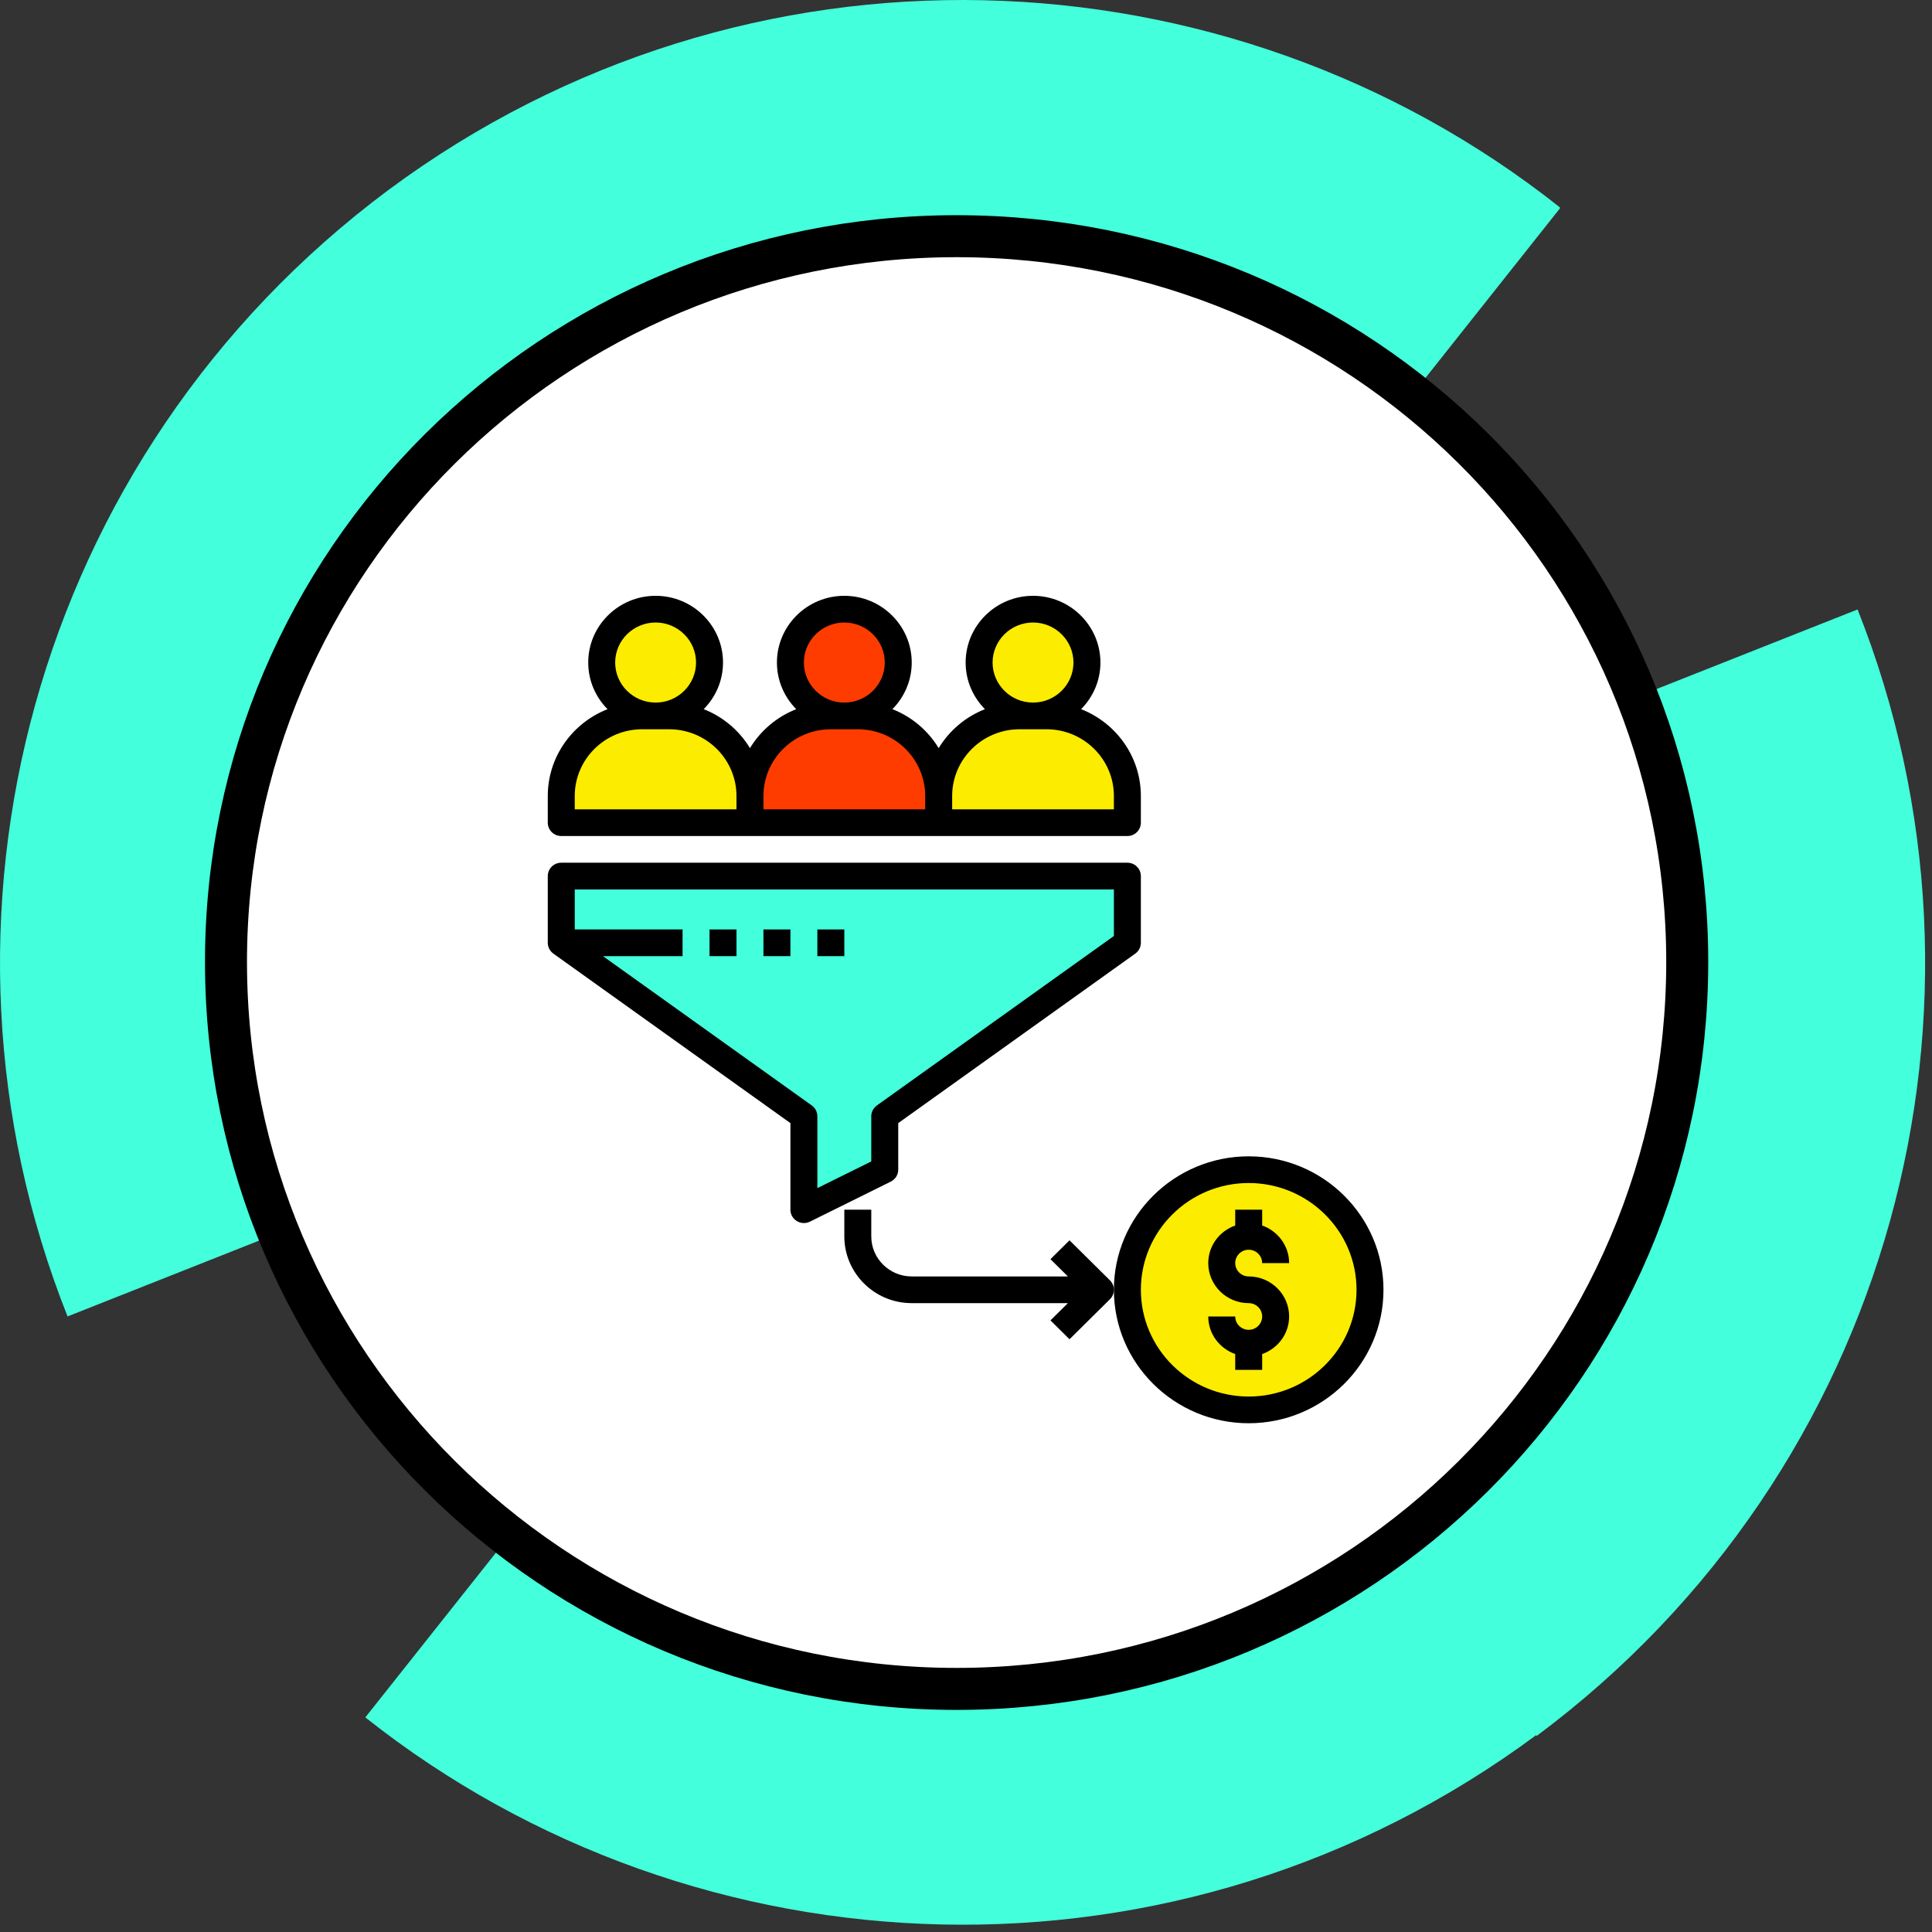 <svg width="138" height="138" viewBox="0 0 138 138" fill="none" xmlns="http://www.w3.org/2000/svg">
<rect x="0" y="0" width="138" height="138" fill="#333333" stroke="none"/>
<path d="M109.741 123.928C84.203 142.854 49.873 141.514 26.094 122.671L68.797 68.824L132.683 43.533C143.903 71.755 135.279 105.001 109.741 124.011V123.928Z" fill="#43FFDC"/>
<path d="M111.416 14.892L68.713 68.74L4.826 94.031C-6.394 65.809 2.231 32.562 27.768 13.552C53.306 -5.374 87.636 -4.034 111.416 14.808V14.892Z" fill="#43FFDC"/>
<path d="M68.329 120.636C39.502 120.636 16.142 97.335 16.142 68.712C16.142 40.091 39.499 16.871 68.329 16.871C97.161 16.871 120.517 40.01 120.517 68.712C120.517 97.417 97.158 120.636 68.329 120.636Z" fill="white" stroke="black" stroke-width="3"/>
<path d="M46.83 51.137C48.957 51.137 50.681 49.43 50.681 47.324C50.681 45.218 48.957 43.511 46.83 43.511C44.703 43.511 42.979 45.218 42.979 47.324C42.979 49.43 44.703 51.137 46.83 51.137Z" fill="#FBEC00"/>
<path d="M53.569 58.763H40.09V56.857C40.09 53.698 42.676 51.137 45.867 51.137H47.792C50.983 51.137 53.569 53.698 53.569 56.857V58.763Z" fill="#FBEC00"/>
<path d="M60.309 51.137C62.436 51.137 64.16 49.43 64.16 47.324C64.16 45.218 62.436 43.511 60.309 43.511C58.182 43.511 56.458 45.218 56.458 47.324C56.458 49.43 58.182 51.137 60.309 51.137Z" fill="#FF3C00"/>
<path d="M67.048 58.763H53.569V56.857C53.569 53.698 56.155 51.137 59.346 51.137H61.272C64.462 51.137 67.048 53.698 67.048 56.857V58.763Z" fill="#FF3C00"/>
<path d="M73.788 51.137C75.915 51.137 77.639 49.43 77.639 47.324C77.639 45.218 75.915 43.511 73.788 43.511C71.661 43.511 69.937 45.218 69.937 47.324C69.937 49.43 71.661 51.137 73.788 51.137Z" fill="#FBEC00"/>
<path d="M80.527 58.763H67.048V56.857C67.048 53.698 69.634 51.137 72.825 51.137H74.751C77.941 51.137 80.527 53.698 80.527 56.857V58.763Z" fill="#FBEC00"/>
<path d="M40.09 62.576V67.343L57.42 79.735V86.408L63.197 83.548V79.735L80.527 67.343V62.576H40.09Z" fill="#43FFDC"/>
<path d="M89.192 100.707C93.978 100.707 97.858 96.865 97.858 92.127C97.858 87.389 93.978 83.548 89.192 83.548C84.407 83.548 80.527 87.389 80.527 92.127C80.527 96.865 84.407 100.707 89.192 100.707Z" fill="#FBEC00"/>
<path d="M40.09 59.717H80.527C81.06 59.717 81.49 59.289 81.49 58.763V56.857C81.49 54.042 79.718 51.634 77.222 50.655C78.073 49.795 78.602 48.621 78.602 47.324C78.602 44.696 76.442 42.558 73.788 42.558C71.133 42.558 68.974 44.696 68.974 47.324C68.974 48.621 69.502 49.795 70.353 50.655C68.966 51.198 67.807 52.185 67.048 53.438C66.289 52.185 65.129 51.198 63.743 50.655C64.594 49.795 65.123 48.621 65.123 47.324C65.123 44.696 62.963 42.558 60.309 42.558C57.654 42.558 55.495 44.696 55.495 47.324C55.495 48.621 56.023 49.795 56.874 50.655C55.487 51.198 54.328 52.185 53.569 53.438C52.81 52.185 51.65 51.198 50.264 50.655C51.115 49.795 51.644 48.621 51.644 47.324C51.644 44.696 49.484 42.558 46.83 42.558C44.175 42.558 42.016 44.696 42.016 47.324C42.016 48.621 42.544 49.795 43.395 50.655C40.9 51.634 39.127 54.042 39.127 56.857V58.763C39.127 59.289 39.558 59.717 40.09 59.717ZM73.788 44.465C75.38 44.465 76.676 45.748 76.676 47.324C76.676 48.901 75.38 50.184 73.788 50.184C72.195 50.184 70.899 48.901 70.899 47.324C70.899 45.748 72.195 44.465 73.788 44.465ZM72.825 52.09H74.751C77.405 52.09 79.564 54.229 79.564 56.857V57.81H68.011V56.857C68.011 54.229 70.171 52.09 72.825 52.09ZM60.309 44.465C61.901 44.465 63.197 45.748 63.197 47.324C63.197 48.901 61.901 50.184 60.309 50.184C58.716 50.184 57.42 48.901 57.42 47.324C57.42 45.748 58.716 44.465 60.309 44.465ZM59.346 52.09H61.272C63.926 52.09 66.085 54.229 66.085 56.857V57.81H54.532V56.857C54.532 54.229 56.692 52.09 59.346 52.09ZM46.83 44.465C48.422 44.465 49.718 45.748 49.718 47.324C49.718 48.901 48.422 50.184 46.83 50.184C45.237 50.184 43.941 48.901 43.941 47.324C43.941 45.748 45.237 44.465 46.83 44.465ZM41.053 56.857C41.053 54.229 43.212 52.09 45.867 52.09H47.792C50.447 52.09 52.606 54.229 52.606 56.857V57.81H41.053V56.857Z" fill="black"/>
<path d="M64.16 83.548V80.222L81.091 68.115C81.342 67.936 81.49 67.649 81.49 67.343V62.576C81.49 62.05 81.06 61.623 80.527 61.623H40.09C39.558 61.623 39.127 62.05 39.127 62.576V67.343C39.127 67.649 39.276 67.936 39.526 68.116L56.458 80.222V86.408C56.458 86.739 56.631 87.044 56.915 87.219C57.069 87.313 57.244 87.361 57.42 87.361C57.568 87.361 57.715 87.328 57.851 87.261L63.627 84.401C63.954 84.239 64.16 83.909 64.16 83.548ZM62.234 79.735V82.959L58.383 84.865V79.735C58.383 79.429 58.235 79.141 57.985 78.962L43.068 68.296H48.755V66.389H41.053V63.53H79.564V66.856L62.633 78.962C62.383 79.141 62.234 79.429 62.234 79.735Z" fill="black"/>
<path d="M50.681 66.389H52.606V68.296H50.681V66.389Z" fill="black"/>
<path d="M54.532 66.389H56.458V68.296H54.532V66.389Z" fill="black"/>
<path d="M58.383 66.389H60.309V68.296H58.383V66.389Z" fill="black"/>
<path d="M89.192 82.595C83.884 82.595 79.564 86.871 79.564 92.127C79.564 97.383 83.884 101.66 89.192 101.66C94.501 101.66 98.82 97.383 98.82 92.127C98.82 86.871 94.501 82.595 89.192 82.595ZM89.192 99.753C84.945 99.753 81.49 96.332 81.49 92.127C81.49 87.922 84.945 84.501 89.192 84.501C93.439 84.501 96.895 87.922 96.895 92.127C96.895 96.332 93.439 99.753 89.192 99.753Z" fill="black"/>
<path d="M76.394 88.594L75.033 89.941L76.278 91.174H65.123C63.53 91.174 62.234 89.891 62.234 88.314V86.408H60.309V88.314C60.309 90.942 62.468 93.081 65.123 93.081H76.278L75.033 94.313L76.394 95.661L79.282 92.801C79.47 92.615 79.564 92.371 79.564 92.127C79.564 91.883 79.47 91.639 79.282 91.453L76.394 88.594Z" fill="black"/>
<path d="M89.192 89.267C89.724 89.267 90.155 89.695 90.155 90.221H92.081C92.081 88.98 91.273 87.931 90.155 87.536V86.408H88.23V87.536C87.112 87.931 86.304 88.98 86.304 90.221C86.304 91.797 87.6 93.081 89.192 93.081C89.724 93.081 90.155 93.508 90.155 94.034C90.155 94.559 89.724 94.987 89.192 94.987C88.661 94.987 88.23 94.559 88.23 94.034H86.304C86.304 95.275 87.112 96.323 88.23 96.718V97.847H90.155V96.718C91.273 96.323 92.081 95.275 92.081 94.034C92.081 92.457 90.785 91.174 89.192 91.174C88.661 91.174 88.23 90.746 88.23 90.221C88.23 89.695 88.661 89.267 89.192 89.267Z" fill="black"/>
</svg>

